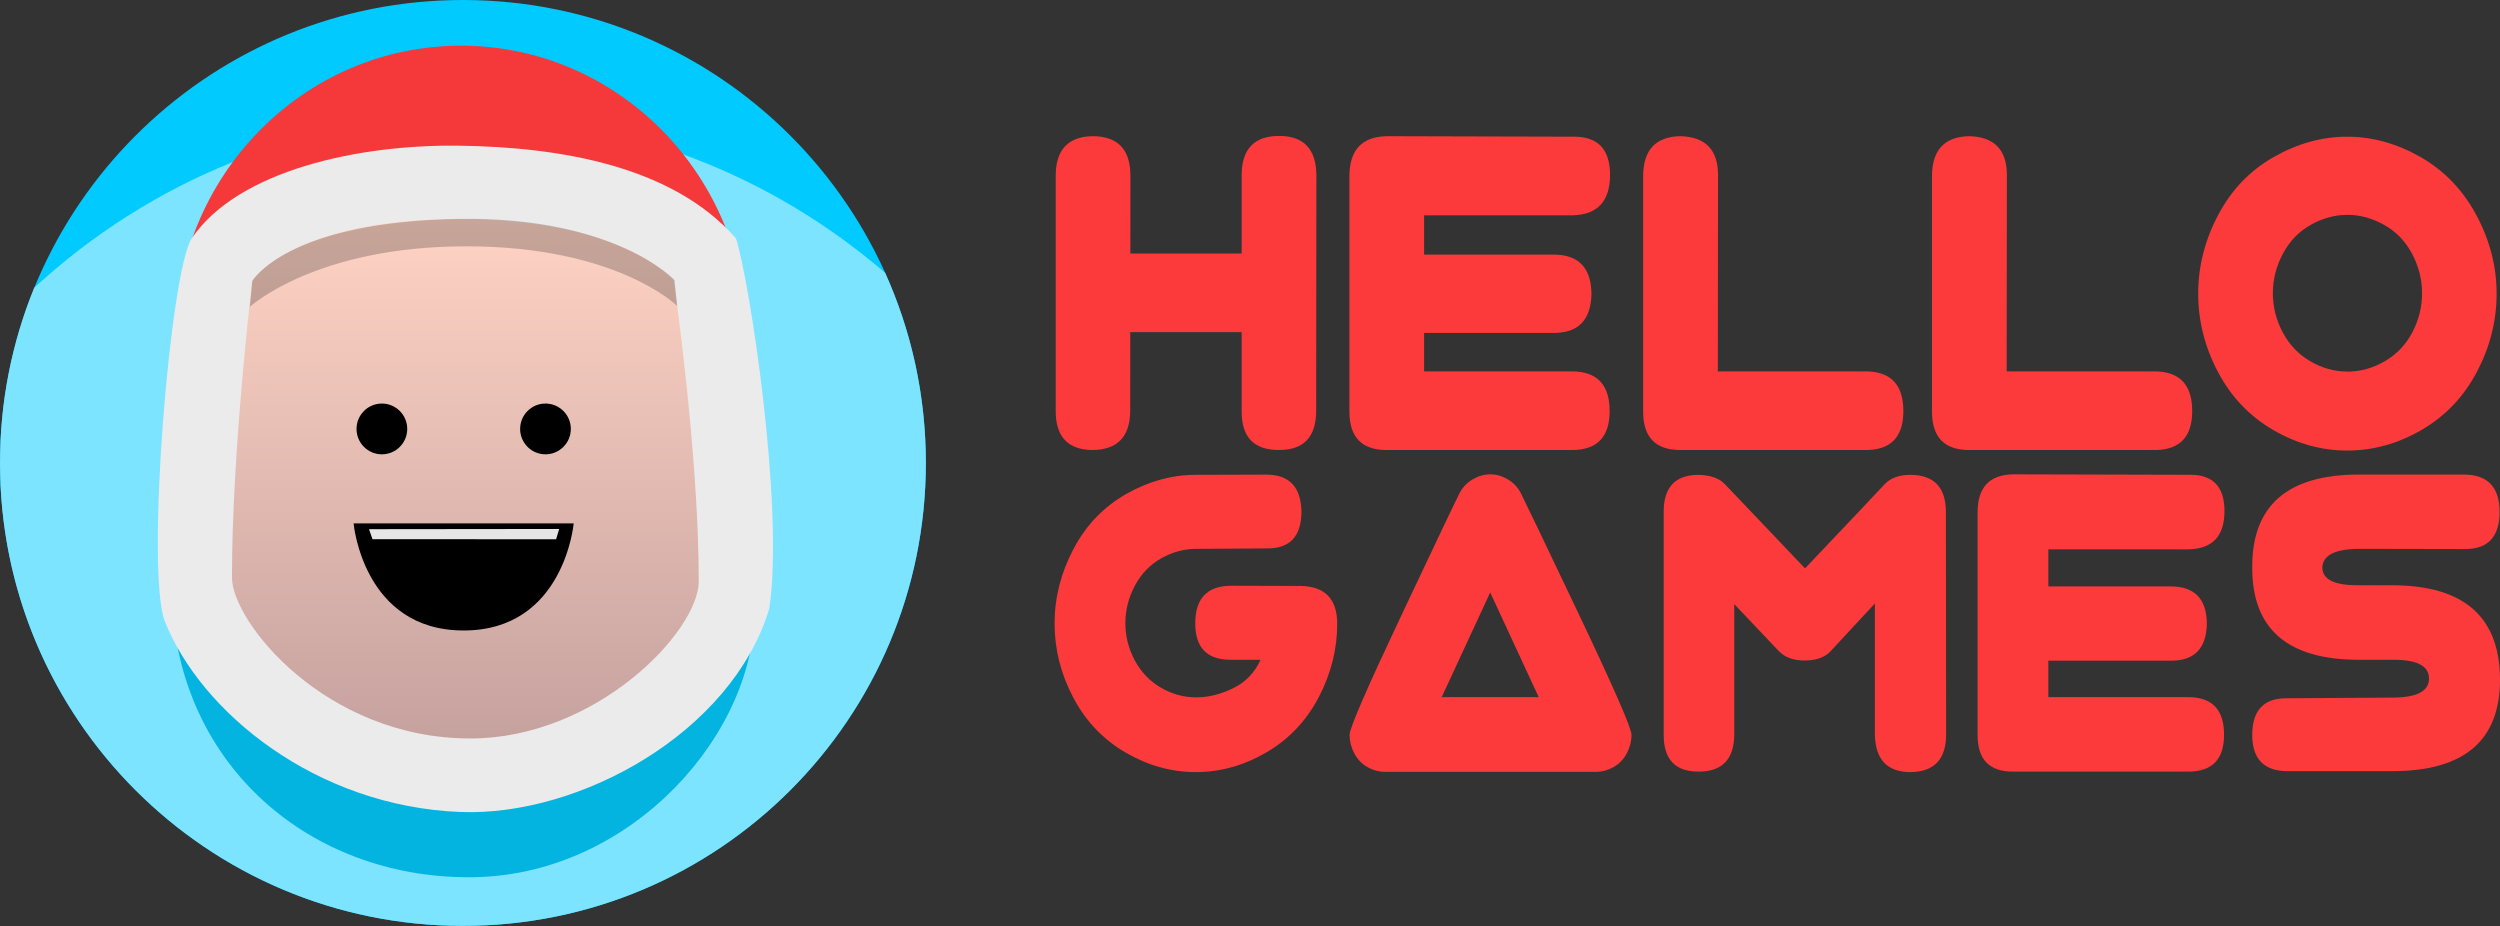 <?xml version="1.0" encoding="utf-8"?>
<!-- Generator: Adobe Illustrator 24.0.2, SVG Export Plug-In . SVG Version: 6.00 Build 0)  -->
<svg version="1.1" id="layer" xmlns="http://www.w3.org/2000/svg" xmlns:xlink="http://www.w3.org/1999/xlink" x="0px" y="0px"
	 viewBox="0 0 6922.4 2565.1" style="enable-background:new 0 0 6922.4 2565.1;" xml:space="preserve">
<rect x="0" y="0" width="6922.4" height="2565.1" fill="#333333" stroke="none"/>
<style type="text/css">
	.st0{fill:#00CAFF;}
	.st1{fill:#7CE4FF;}
	.st2{fill-rule:evenodd;clip-rule:evenodd;fill:#F5393A;}
	.st3{fill-rule:evenodd;clip-rule:evenodd;fill:#04B4E0;}
	.st4{fill-rule:evenodd;clip-rule:evenodd;fill:#EBEBEB;}
	.st5{fill-rule:evenodd;clip-rule:evenodd;fill:url(#SVGID_1_);}
	.st6{fill-rule:evenodd;clip-rule:evenodd;}
	.st7{fill-rule:evenodd;clip-rule:evenodd;fill:#E6E6E6;}
	.st8{opacity:0.22;}
	.st9{fill:#FC3A3B;}
</style>
<path id="bg-blue" class="st0" d="M2563.7,1281.8C2563.7,573.9,1989.8,0,1281.8,0C594.2,0,33,541.5,1.4,1221.3v121
	C33,2022.2,594.2,2563.7,1281.8,2563.7C1989.8,2563.7,2563.7,1989.8,2563.7,1281.8z"/>
<path id="bg-blue-light" class="st1" d="M1281.8,2563.7c707.9,0,1281.8-573.9,1281.8-1281.8c0-187.6-40.3-365.8-112.7-526.4
	c-313.9-270-716.2-432.2-1154.9-432.2c-460.5,0-881,178.7-1201.1,473.3C33.8,946.3,0,1110.1,0,1281.8
	C0,1989.8,573.9,2563.7,1281.8,2563.7z"/>
<g id="dude">
	<g id="head_1_">
		<g id="headred">
			<g>
				<ellipse class="st2" cx="1276.4" cy="934.9" rx="790.9" ry="808.4"/>
			</g>
		</g>
		<g id="faceshadow">
			<g>
				<path class="st3" d="M2089.4,1673.2c-10.3-356.9-249.6-896-249.6-896S1712,606.7,1270.4,606.7S724.2,777.2,724.2,777.2
					s-270.5,550-247.3,901.8c30.6,463.7,404.4,759.2,840,749.8C1751.5,2419.4,2099.6,2026.2,2089.4,1673.2z"/>
			</g>
		</g>
		<g id="Helmet">
			<g>
				<path class="st4" d="M2037.8,660c-173.8-198.9-483.3-253-767.7-256.6c-277.9-3.6-610.3,68.2-738.6,255.7
					c-60.7,88.7-128.6,921.8-75.2,1061.1c99.2,250.6,417.6,512.9,819.4,528.2c328.5,12.5,750.8-219.2,854.5-563.3
					C2171.9,1399.6,2074.3,770.6,2037.8,660z"/>
			</g>
		</g>
		<g id="face_copy">
			<g>
				<linearGradient id="SVGID_1_" gradientUnits="userSpaceOnUse" x1="1288.52" y1="2044.789" x2="1288.52" y2="606.675">
					<stop  offset="0" style="stop-color:#C6A29F"/>
					<stop  offset="1" style="stop-color:#FFD3C4"/>
				</linearGradient>
				<path class="st5" d="M1865.7,777.2c0,0-133.8-170.6-595.8-170.6c-462.1,0-571.5,170.6-571.5,170.6s-56.1,469.2-56.1,821.8
					c0,122.4,257.7,445.8,660.2,445.8c348,0,632.3-295.9,632.3-435.6C1934.8,1252.2,1865.7,777.2,1865.7,777.2z"/>
			</g>
		</g>
		<g id="lefteye">
			<g>
				<ellipse class="st6" cx="1057.4" cy="1187.7" rx="70.2" ry="70.3"/>
			</g>
		</g>
		<g id="lefteye_copy">
			<g>
				<ellipse class="st6" cx="1510.4" cy="1187.7" rx="70.2" ry="70.3"/>
			</g>
		</g>
		<g id="mouth">
			<g>
				<path class="st6" d="M979.1,1449.3c0,0,26.1,296.5,304.7,296.5c278.5,0,304.7-296.5,304.7-296.5H979.1z"/>
			</g>
		</g>
		<g id="teeth">
			<g>
				<polygon class="st7" points="1021.8,1465.3 1031.4,1493 1539.8,1493.2 1548.4,1464.7 				"/>
			</g>
		</g>
		<g id="headshadow" class="st8">
			<g>
				<path class="st6" d="M1867.6,775.2c0,0-165.4-175.8-594.5-169.1c-482.4,7.5-574.5,172.3-574.5,172.3l-6.7,71.2
					c0,0,181.4-167.6,599.2-167.6c417.8,0,583.9,165.1,583.9,165.1L1867.6,775.2z"/>
			</g>
		</g>
	</g>
</g>
<g id="text">
	<path class="st9" d="M3118.2,1368c-62.5,35.6-111.1,86.3-145.9,152.3c-34.8,66-52.2,134.7-52.2,206.3c0,71.1,17.2,139.3,51.6,204.7
		c34.4,65.3,82.6,116.1,144.7,152.3c62.1,36.2,126.9,54.3,194.4,54.3c68,0,133.1-18.1,195.3-54.3c62.3-36.2,110.6-87,145-152.3
		c34.4-65.3,51.6-133.5,51.6-204.7c-0.4-67.7-33.6-102.4-99.5-104.1l-195.9-0.6c-65.1,0.9-97.7,35.6-97.7,104.1
		c0,67.7,33,101.3,98.9,100.9h81.8c-15.9,35.6-41.1,61.8-75.7,78.7c-34.6,16.9-68.8,25.4-102.6,25.4c-34.2,0-66.7-9-97.7-27
		c-30.9-18-55-43.3-72.3-75.8c-17.3-32.5-25.9-66.8-25.9-102.8c0-36,8.7-70.5,26.2-103.5c17.5-33,41.8-58.3,72.9-75.8
		c31.1-17.6,63.4-26.3,96.8-26.3l195.3-1.3c63.5,0.9,95.6-32.5,96.4-100.2c-0.8-69-33-103.7-96.4-104.1l-196.6,0.6
		C3244.9,1314.7,3180.7,1332.5,3118.2,1368z"/>
	<path class="st9" d="M4419.9,2137.2c16.3,0,32.2-4.4,47.9-13.2c15.7-8.8,27.9-21.4,36.6-37.9c8.7-16.5,13.1-33.7,13.1-51.7
		c0-18-48.9-129.9-146.8-335.7c-97.9-205.8-151.1-316.9-159.6-333.2c-8.5-16.3-20.6-29-36-38.2c-15.5-9.2-31.7-13.8-48.8-13.8
		c-16.7,0-32.9,4.6-48.5,13.8c-15.7,9.2-27.8,22-36.3,38.2c-8.5,16.3-61.5,127.3-158.7,333.2c-97.3,205.8-145.9,317.7-145.9,335.7
		c0,18,4.4,35.2,13.1,51.7c8.7,16.5,20.9,29.1,36.3,37.9c15.5,8.8,31.5,13.2,48.2,13.2H4419.9z M3992,1930.3l134.3-289.8
		l134.3,289.8H3992z"/>
	<path class="st9" d="M4606.7,1416.9v616.9c-0.4,69,32.1,103.2,97.7,102.8c64.7-0.4,97.3-34.7,97.7-102.8v-361.1
		c65.1,68.5,106,111.7,122.7,129.5c16.7,17.8,40.7,26.7,72,26.7c32.1,0,56.3-8.7,72.3-26c16.1-17.3,56.9-61.4,122.4-132v363
		c1.2,69,34,103.7,98.3,104.1c65.9-0.9,98.9-35.6,98.9-104.1l-0.6-616.9c-0.4-67.7-33-101.7-97.7-102.2c-32.2,0-56.4,8.9-72.6,26.7
		c-16.3,17.8-89.5,95.2-219.8,232.3c-131.9-138.4-205.6-215.9-221.3-232.6c-15.7-16.7-40-25.5-72.9-26.3
		C4639,1314.7,4606.7,1348.8,4606.7,1416.9L4606.7,1416.9z"/>
	<path class="st9" d="M5475.9,1417.5V2037c0.4,66.4,33,99.6,97.7,99.6h488.3c64.3-0.9,96.4-34.9,96.4-102.2
		c0-69-32.8-103.7-98.3-104.1h-388.2V1521h388.8c65.9-1.3,98.9-36.8,98.9-106.7c-0.4-65.5-30.9-98.7-91.6-99.6l-494.5-1.3
		C5508.9,1314.7,5476.3,1349.4,5475.9,1417.5L5475.9,1417.5z M5629.9,1829.4h381.9c64.7,0,97.7-34.3,98.9-102.8
		c-0.8-68.1-33.8-102.4-98.9-102.8h-382.6c-63.9,0.9-96,35.6-96.4,104.1C5532.9,1796,5565.2,1829.8,5629.9,1829.4L5629.9,1829.4z"/>
	<path class="st9" d="M6823.5,1314.1h-293.6c-195.7,0.4-293.6,85.5-293.6,255.1v3.2c0,169.2,97.9,254,293.6,254.5h95.8
		c66.7-0.4,100.1,16.9,100.1,52c0,34.7-33,52.3-98.9,52.7l-294.2,1.9c-63.9-0.9-96,32.8-96.4,100.9c0,66.8,32.4,100.5,97.1,100.9
		H6627c197-0.9,295.5-85.5,295.5-253.8c-0.8-173.1-99.5-260-296.1-260.9h-95.8c-65.9,0.4-99.3-15.6-100.1-48.2
		c0.4-34.3,33.6-51.8,99.5-52.7l297.3,0.6c62.7-0.4,94-34.9,94-103.5C6920.8,1348.8,6888.2,1314.5,6823.5,1314.1L6823.5,1314.1z"/>
	<path class="st9" d="M3541.9,376.4c-69.2,0-103.8,36.4-103.8,109.2v216.4l-359.9,0c-71.3-0.4-106.5,37.7-106.5,110.5
		c0.9,71.9,36.2,107.2,106.6,107.2l359.8,0v219.1c-0.4,71.5,33.7,107.2,102.5,107.2h1.3c68.3,0,102.5-36.2,102.5-108.5l0.6-651.9
		C3644.5,412.9,3610.2,376.4,3541.9,376.4L3541.9,376.4z M3026.3,377.1c-68.7,0.9-103.1,37.5-103.1,109.9v651.2
		c0,71.5,34.2,107.4,102.5,107.9c68.7-0.9,103.3-37.1,103.8-108.5l0.6-651.2C3130,414,3095.5,377.6,3026.3,377.1L3026.3,377.1z"/>
	<path class="st9" d="M3736.5,487v654c0.4,70.1,34.8,105.1,103.1,105.1h515.6c67.9-0.9,101.8-36.9,101.8-107.9
		c0-72.8-34.6-109.4-103.8-109.9h-409.9V596.2h410.5c69.6-1.4,104.4-38.9,104.4-112.6c-0.4-69.2-32.7-104.2-96.7-105.1l-522-1.4
		C3771.3,378.5,3736.9,415.1,3736.5,487L3736.5,487z M3907.4,921.9h394.9c68.3,0,103.1-36.2,104.4-108.5
		c-0.9-71.9-35.7-108.1-104.4-108.5h-395.5c-67.5,0.9-101.4,37.5-101.8,109.9C3805,886.6,3839.1,922.3,3907.4,921.9L3907.4,921.9z"
		/>
	<path class="st9" d="M4549.8,487v654c0.4,70.1,34.8,105.1,103.1,105.1h515.6c67.9-0.9,101.8-36.9,101.8-107.9
		c0-72.8-34.6-109.4-103.8-109.9h-409.9l0.6-544.7c-0.4-69.2-35.2-104.7-104.4-106.5C4584.6,378.5,4550.2,415.1,4549.8,487
		L4549.8,487z"/>
	<path class="st9" d="M5349.6,487v654c0.4,70.1,34.8,105.1,103.1,105.1h515.6c67.9-0.9,101.8-36.9,101.8-107.9
		c0-72.8-34.6-109.4-103.8-109.9h-409.9l0.6-544.7c-0.4-69.2-35.2-104.7-104.4-106.5C5384.4,378.5,5350,415.1,5349.6,487L5349.6,487
		z"/>
	<path class="st9" d="M6295.8,434.8c-66,37.5-117.3,91.1-154,160.8c-36.7,69.6-55.1,142.2-55.1,217.8c0,75.1,18.1,147.1,54.5,216.1
		c36.3,69,87.2,122.6,152.7,160.8c65.5,38.2,133.9,57.3,205.3,57.3c71.7,0,140.5-19.1,206.2-57.3c65.7-38.2,116.7-91.8,153.1-160.8
		c36.3-69,54.5-141,54.5-216.1c0-75.5-18.7-148.1-56.1-217.8c-37.4-69.6-88.9-123.2-154.7-160.8c-65.7-37.5-133.4-56.3-203-56.3
		C6429.5,378.5,6361.7,397.3,6295.8,434.8z M6500.4,594.9c34.4,0,68.1,9.3,101.2,27.8c33.1,18.5,58.9,45.2,77.3,80
		c18.5,34.8,27.7,71.2,27.7,109.2c0,38-9,74.2-27.1,108.5c-18,34.4-43.5,61.1-76.4,80c-32.9,19-67.1,28.5-102.8,28.5
		c-36.1,0-70.5-9.5-103.1-28.5c-32.7-19-58.1-45.7-76.4-80c-18.3-34.4-27.4-70.6-27.4-108.5c0-38,9.2-74.4,27.7-109.2
		c18.5-34.8,44.1-61.5,77-80C6431.1,604.2,6465.2,594.9,6500.4,594.9L6500.4,594.9z"/>
</g>
</svg>